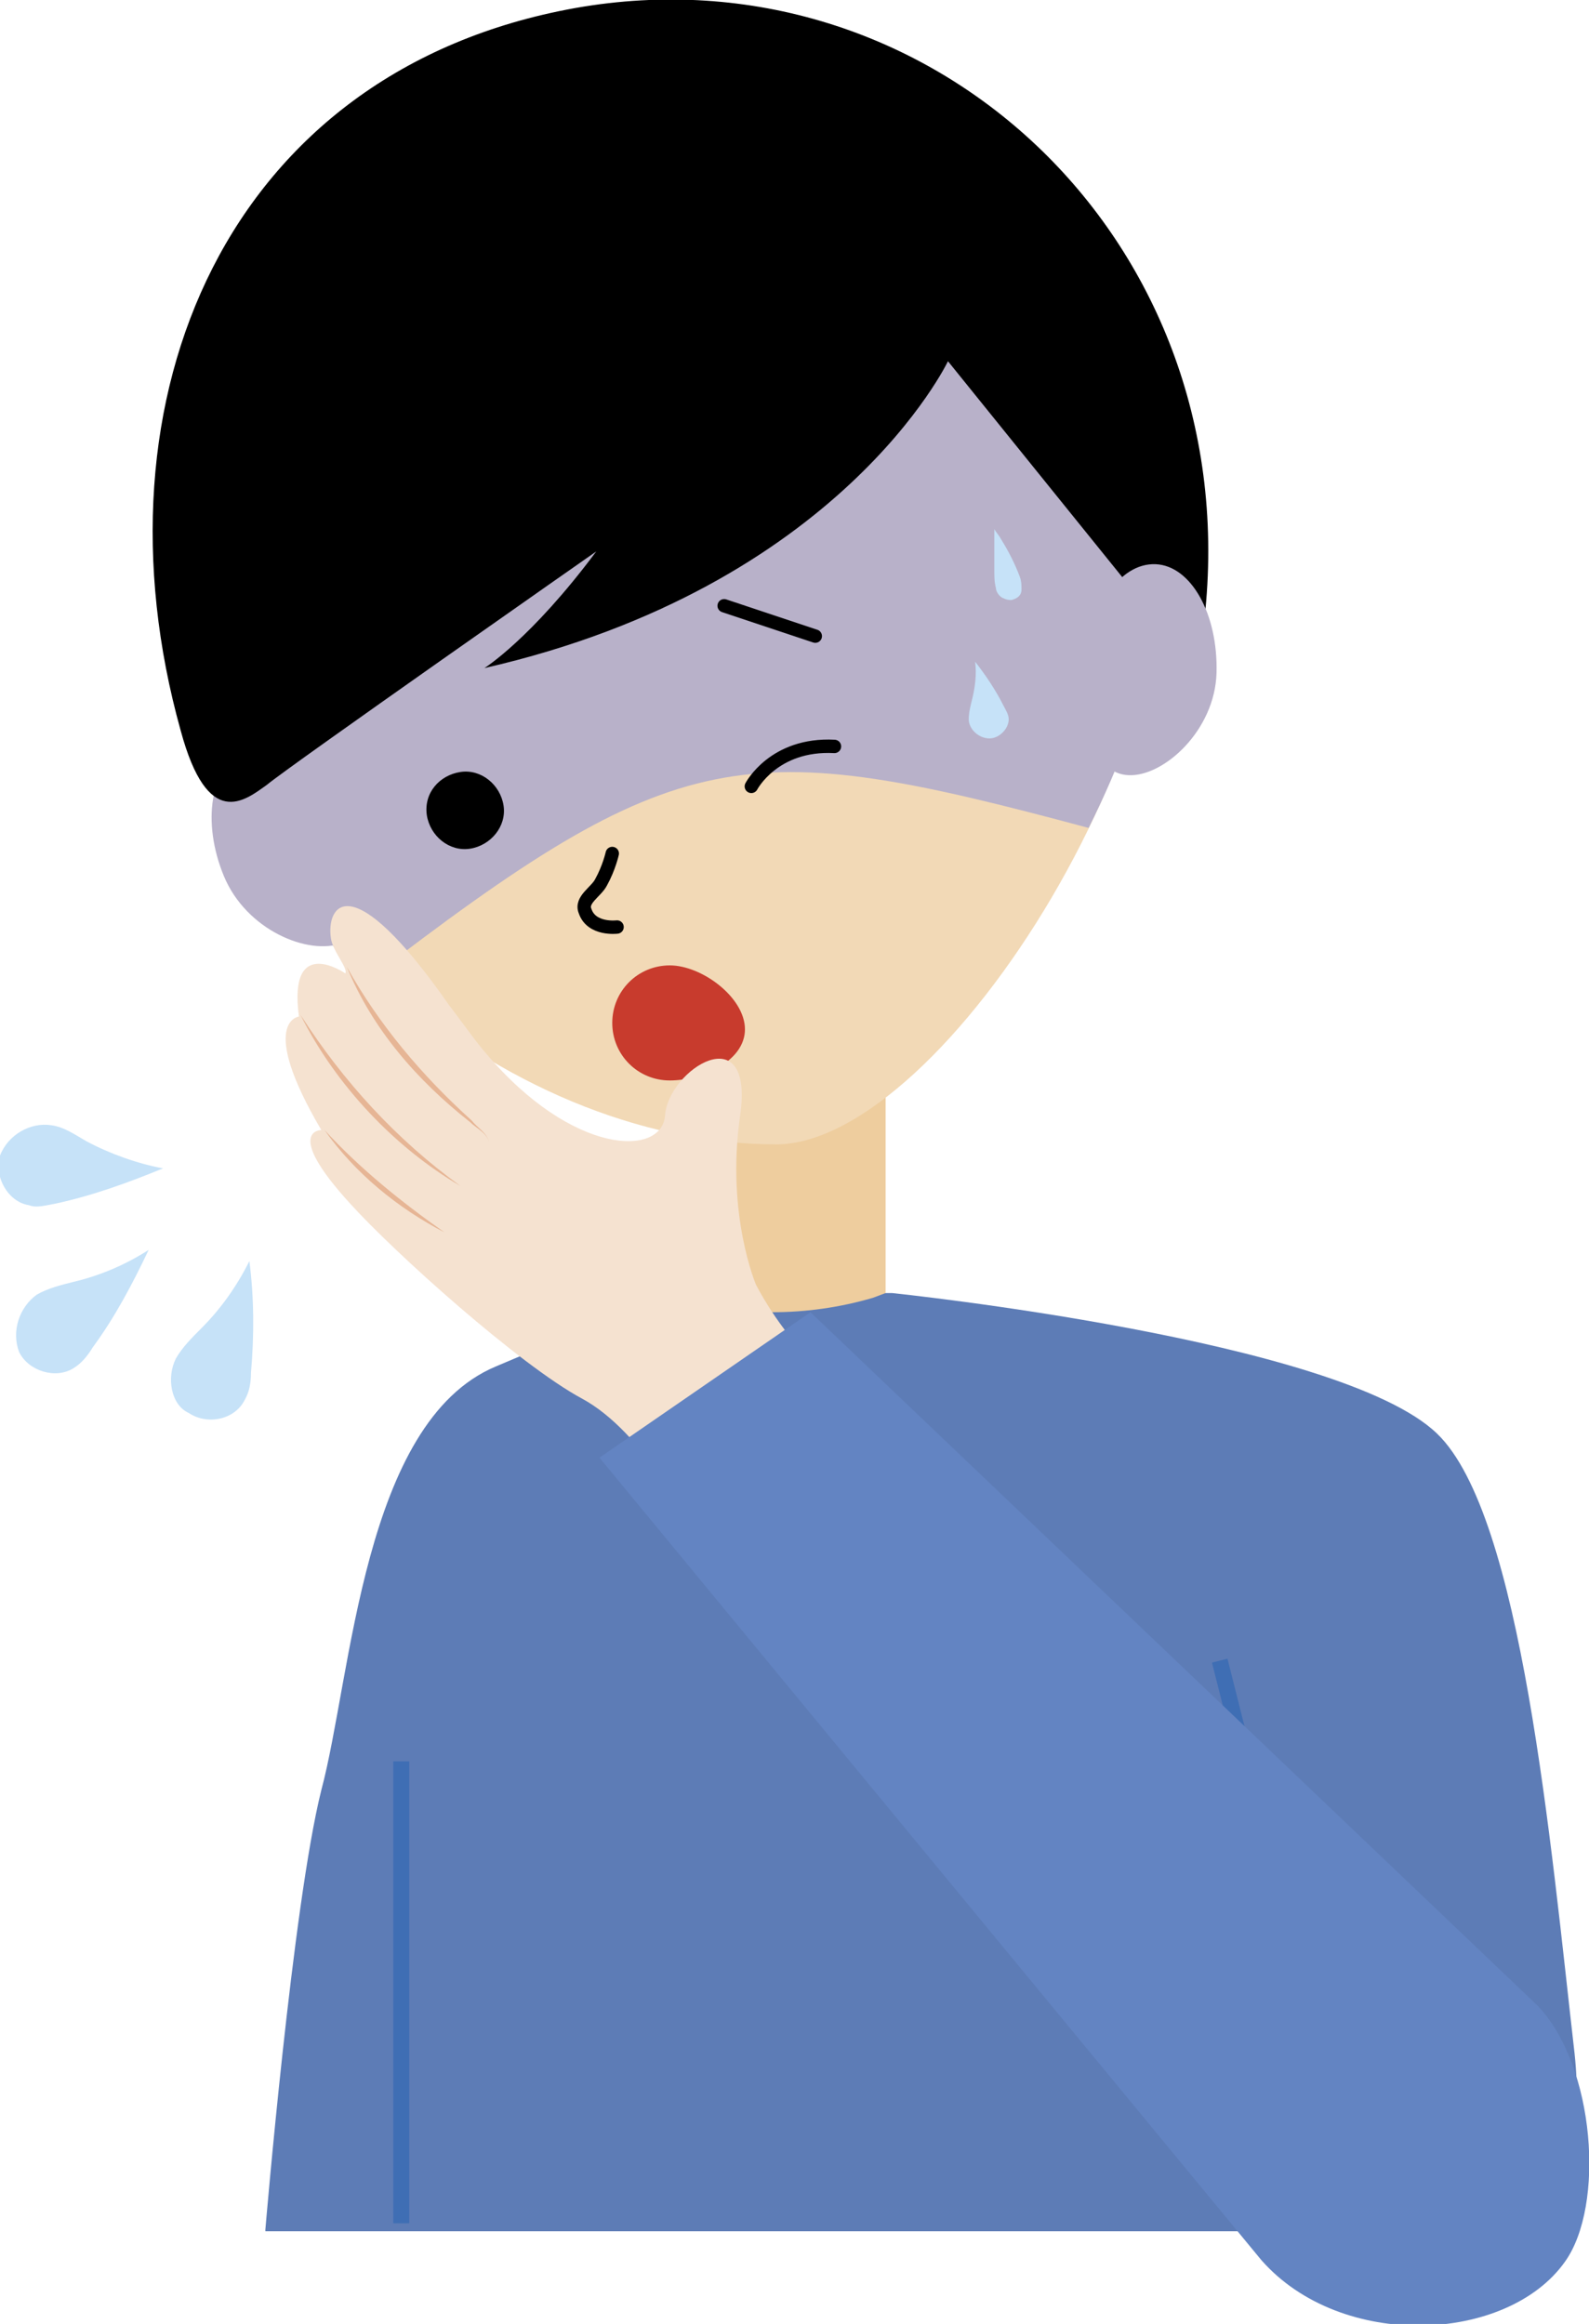 <?xml version="1.0" encoding="utf-8"?>
<!-- Generator: Adobe Illustrator 27.7.0, SVG Export Plug-In . SVG Version: 6.00 Build 0)  -->
<svg version="1.1" id="その他イラスト" xmlns="http://www.w3.org/2000/svg" xmlns:xlink="http://www.w3.org/1999/xlink"
	 x="0px" y="0px" viewBox="0 0 99.4 145.4" style="enable-background:new 0 0 99.4 145.4;" xml:space="preserve">
<style type="text/css">
	.st0{fill:#5D7CB6;}
	.st1{fill:#EECD9E;}
	.st2{fill:none;stroke:#3F6EB4;stroke-miterlimit:10;}
	.st3{fill:#B8B1C9;}
	.st4{fill:#F2D9B6;}
	.st5{fill:none;stroke:#000000;stroke-linecap:round;stroke-linejoin:round;stroke-miterlimit:10;}
	.st6{fill:none;stroke:#000000;stroke-width:0.838;stroke-linecap:round;stroke-linejoin:round;stroke-miterlimit:10;}
	.st7{fill:#C6E2F8;}
	.st8{fill:#C83B2D;}
	.st9{fill:#F5E2D0;}
	.st10{fill:#E6B595;}
	.st11{fill:#6384C2;}
</style>
<g>
	<g>
		<path class="st0" d="M16.6,139.5c0,0,1.7-20.3,3.5-27.5C22,104.9,22.7,89,31,85.5c8.3-3.5,10.8-4.6,10.8-4.6h14
			c0,0,28,2.9,34.1,8.8c5.3,5.1,7.1,25.7,8.6,38.8c0.5,4.6-0.4,11.1-0.4,11.1H16.6z"/>
		<path class="st1" d="M55.4,80.9l-0.8,0.3c-4.1,1.2-8.5,1.2-12.5,0l-0.7-0.2V67.5h14V80.9z"/>
		<line class="st2" x1="76.3" y1="103.9" x2="85.3" y2="139.6"/>
		<path class="st3" d="M21.5,51.8c1.4,3.4,1.9,6.4-0.1,7.2c-2.1,0.8-6-0.8-7.4-4.2c-1.4-3.4-0.8-6.8,1.2-7.7S20.1,48.4,21.5,51.8z"
			/>
		<path class="st4" d="M10.8,39c3,17.1,20.4,32.6,37.8,32.6C59,71.5,75.9,45.1,72.9,28c-3-17.1-19.4-28.6-36.5-25.6
			C19.2,5.5,7.8,21.8,10.8,39z"/>
		<path class="st3" d="M10.8,39c1.4,7.9,5.9,16.2,12.1,22.4C42.5,46.3,46.5,46,68.1,51.8C72,44,74.2,35.5,72.9,28
			c-3-17.1-19.4-28.6-36.5-25.6C19.2,5.5,7.8,21.8,10.8,39z"/>
		<line class="st5" x1="31" y1="34.8" x2="25.1" y2="38.9"/>
		<path d="M11.3,45.7c1.7,6.3,4,4.4,5.4,3.4C18,48,37.3,34.5,37.3,34.5c-4.1,5.5-7,7.3-7,7.3c22.3-5.1,29-19.2,29-19.2l11.3,14
			l4.8,1.6C77.7,14.8,58.1-3.4,36,0.5C14.2,4.4,5.5,24.9,11.3,45.7z"/>
		<path class="st3" d="M68,41.8c-0.1,3.7,0.4,6.6,2.6,6.7c2.2,0.1,5.4-2.8,5.5-6.4c0.1-3.7-1.6-6.7-3.8-6.8
			C70,35.2,68.1,38.1,68,41.8z"/>
		<line class="st6" x1="45.3" y1="37.9" x2="51" y2="39.8"/>
		<path d="M26.7,51c0.2,1.3,1.4,2.3,2.7,2.1c1.3-0.2,2.3-1.4,2.1-2.7c-0.2-1.3-1.4-2.3-2.7-2.1S26.5,49.6,26.7,51z"/>
		<path class="st6" d="M38.3,53.4c0,0-0.2,0.9-0.7,1.8c-0.3,0.6-1.3,1.1-1,1.8c0.4,1.2,2,1,2,1"/>
		<path class="st7" d="M60.6,45c0-0.4,0.1-0.8,0.2-1.2c0.2-0.8,0.3-1.6,0.2-2.4c0.7,0.9,1.3,1.8,1.8,2.8c0.1,0.2,0.3,0.5,0.3,0.8
			c0,0.6-0.6,1.2-1.2,1.2C61.2,46.2,60.6,45.6,60.6,45z"/>
		<path class="st7" d="M62.3,36.8c-0.1-0.4-0.1-0.7-0.1-1.1c0-0.9,0-1.8,0-2.6c0.1,0.2,0.3,0.4,0.4,0.6c0.5,0.8,0.9,1.6,1.2,2.4
			c0.1,0.3,0.1,0.5,0.1,0.8c0,0.3-0.2,0.5-0.5,0.6c-0.2,0.1-0.5,0-0.7-0.1C62.5,37.3,62.3,37,62.3,36.8z"/>
		<line class="st2" x1="25.1" y1="110.2" x2="25.1" y2="139.1"/>
		<path class="st6" d="M47,49.2c0,0,1.4-2.7,5.2-2.5"/>
		<path class="st8" d="M46.6,64.4c0,2-2.7,3.2-4.7,3.2c-2,0-3.6-1.6-3.6-3.6c0-2,1.6-3.6,3.6-3.6C43.9,60.4,46.6,62.4,46.6,64.4z"/>
		<path class="st9" d="M47.3,80.4c0,0-1.9-4.4-1-10.6c0.9-6.3-4.5-2.9-4.7,0c-0.2,2.6-5.8,2.5-11.2-3.9c-0.7-0.8-1.6-2.1-2.3-3
			c-6.2-8.9-7.7-6.2-7.4-4.2c0.1,0.8,1.1,1.9,0.9,2.2c0,0-3.6-2.5-2.9,2.7c0,0-2.6,0.3,1.4,7.1c0,0-2.4,0,1.8,4.6
			c2.8,3.1,10.6,10.1,14.5,12.2c3.9,2.1,6.8,8,6.8,8l9.9-8.3C53.2,87.2,49.8,85.1,47.3,80.4z"/>
		<g>
			<path class="st10" d="M30.6,71.5c-0.1-0.6-0.8-0.9-1.2-1.3c-3.3-2.6-6.1-5.8-7.7-9.7c2,3.6,4.7,6.8,7.8,9.6
				C29.9,70.6,30.5,70.9,30.6,71.5L30.6,71.5z"/>
		</g>
		<g>
			<path class="st10" d="M28.8,74.2c-4.1-2.4-7.8-6.3-10-10.7C21.5,67.7,24.8,71.3,28.8,74.2L28.8,74.2z"/>
		</g>
		<g>
			<path class="st10" d="M27.8,77.1c-2.9-1.5-5.6-3.7-7.5-6.4C22.5,73.1,25.1,75.2,27.8,77.1L27.8,77.1z"/>
		</g>
		<path class="st11" d="M50.7,82.1l45.5,43.4c3.6,3.8,4.2,12.5,1.7,16l0,0c-3.6,5.1-14,5.6-19-0.1L37.5,91.2L50.7,82.1z"/>
	</g>
	<path class="st7" d="M2.3,81c0.7-0.4,1.5-0.6,2.3-0.8c1.7-0.4,3.3-1.1,4.7-2c-1,2.1-2.1,4.2-3.5,6.1c-0.3,0.5-0.7,1-1.2,1.3
		c-1.1,0.7-2.8,0.2-3.4-1C0.7,83.3,1.2,81.8,2.3,81z"/>
	<path class="st7" d="M3.2,70.4c0.8,0.1,1.5,0.6,2.2,1c1.5,0.8,3.2,1.4,4.8,1.7c-2.2,0.9-4.4,1.7-6.7,2.2c-0.6,0.1-1.2,0.3-1.7,0.1
		c-1.3-0.2-2.2-1.8-1.8-3.1C0.5,71,1.9,70.2,3.2,70.4z"/>
	<path class="st7" d="M11,85c0.4-0.7,1-1.3,1.6-1.9c1.2-1.2,2.2-2.6,3-4.2c0.3,2.3,0.3,4.7,0.1,7c0,0.6-0.1,1.2-0.4,1.7
		c-0.6,1.2-2.3,1.6-3.5,0.8C10.7,87.9,10.4,86.2,11,85z"/>
</g>
</svg>
